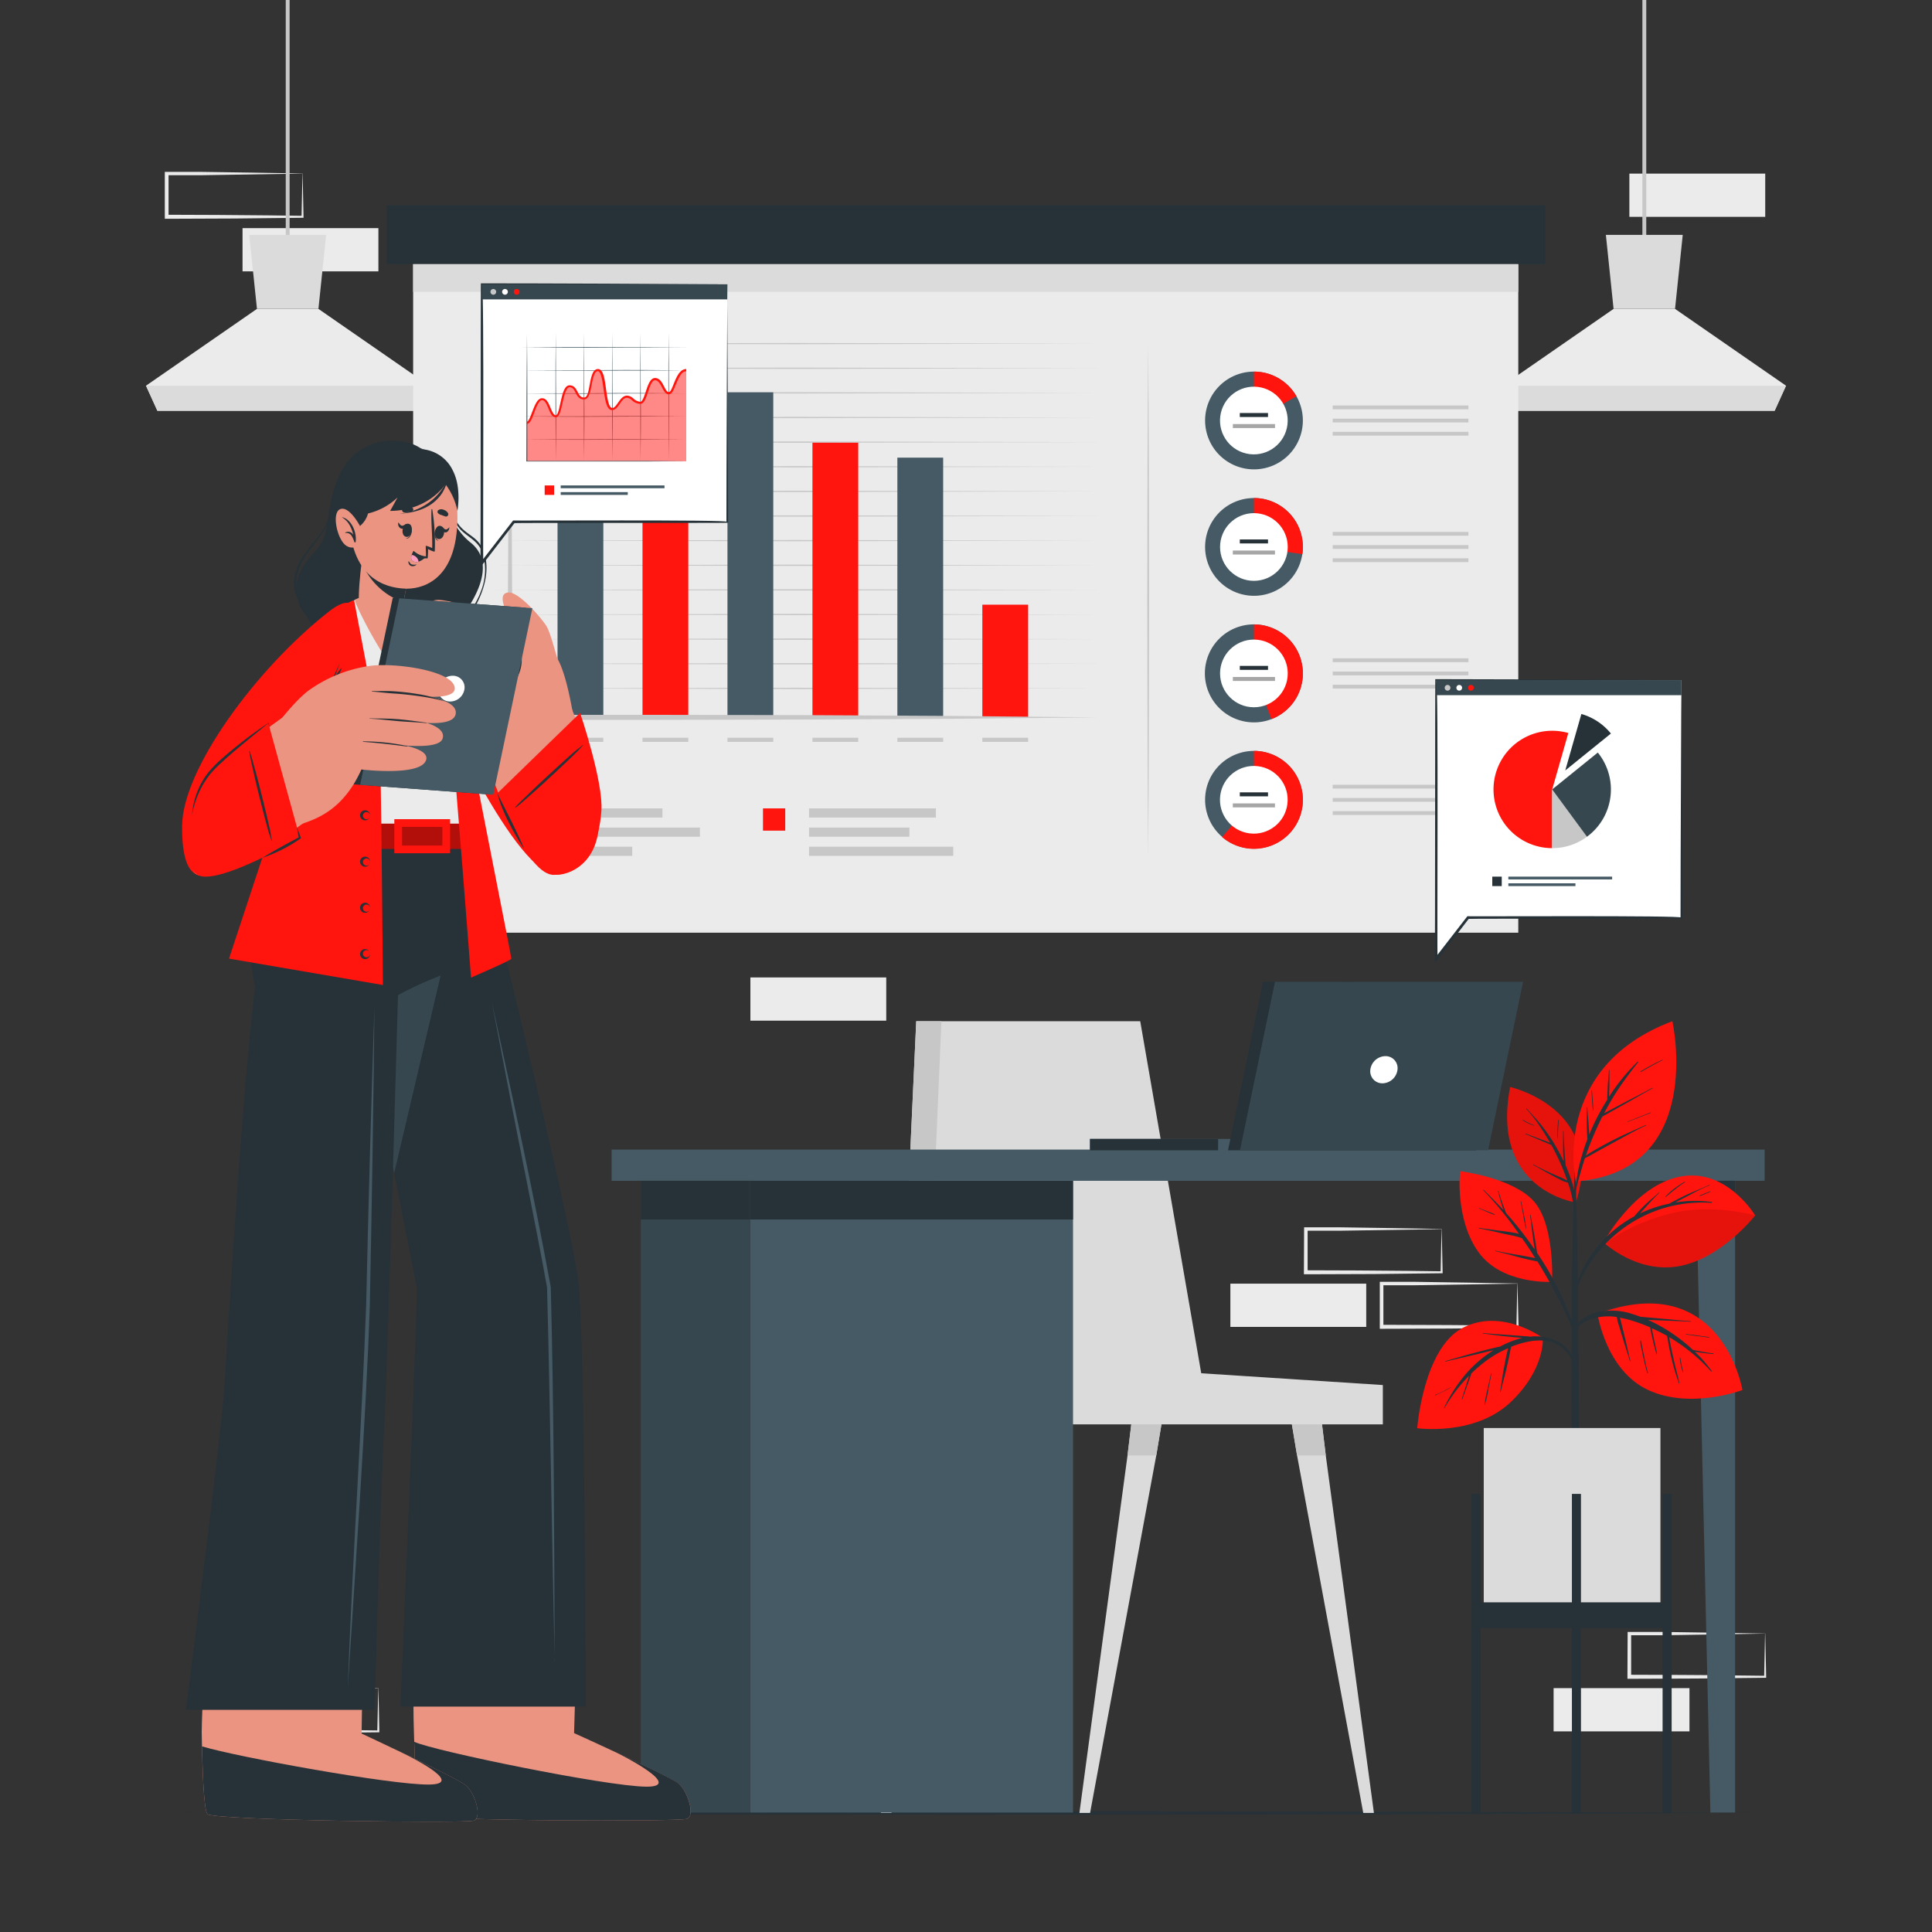 <svg xmlns="http://www.w3.org/2000/svg" viewBox="0 0 500 500"><rect x="0" y="0" width="500" height="500" fill="#333333" stroke="none"/><g id="freepik--background-complete--inject-14"><rect x="62.77" y="59.04" width="35.16" height="11.19" style="fill:#ebebeb"></rect><rect x="194.2" y="252.96" width="35.16" height="11.19" style="fill:#ebebeb"></rect><path d="M78.32,44.93c-5.84.1-20.81.35-26.45.42l-8.71,0,.46-.46,0,11.19-.5-.5c5.84,0,20.73.08,26.37.16l8.79.11-.24.23.24-11.19Zm0,0,.23,11.19v.24h-.24c-4.39.06-13.2.16-17.58.19l-17.58.07h-.5v-.5l0-11.19v-.45h.45l8.87,0c5.6.06,20.5.31,26.29.41Z" style="fill:#ebebeb"></path><path d="M392.72,332.21c-5.84.09-20.81.34-26.44.41l-8.71,0,.45-.45,0,11.19-.49-.5,17.57.06c4.38,0,13.21.14,17.58.2l-.23.24.23-11.19Zm0,0L393,343.4v.23h-.25c-4.38.06-13.19.16-17.58.2l-17.57.06h-.51v-.5l0-11.19v-.46h.46l8.86,0c5.6.06,20.51.32,26.29.42Z" style="fill:#ebebeb"></path><path d="M373.11,318.1c-5.84.09-20.81.34-26.45.41l-8.71,0,.46-.45,0,11.19-.5-.5c5.84,0,20.73.07,26.37.15l8.79.11-.24.24.24-11.19Zm0,0,.24,11.19v.23h-.24c-4.39.06-13.19.16-17.58.2l-17.58.06h-.5v-.5l.05-11.19v-.46H338l8.87,0c5.6.06,20.51.32,26.29.42Z" style="fill:#ebebeb"></path><rect x="318.42" y="332.21" width="35.16" height="11.19" style="fill:#ebebeb"></rect><rect x="421.68" y="44.93" width="35.16" height="11.19" style="fill:#ebebeb"></rect><rect x="402.07" y="436.89" width="35.16" height="11.19" style="fill:#ebebeb"></rect><path d="M456.84,422.78c-5.84.1-20.81.35-26.45.42l-8.71,0,.46-.46,0,11.19-.5-.5c5.84,0,20.73.07,26.37.16l8.79.1-.24.24.24-11.19Zm0,0,.24,11.19v.24h-.24c-4.39.06-13.19.16-17.58.19l-17.58.07h-.5V434l.05-11.19v-.46h.45l8.87,0c5.6.06,20.51.31,26.29.41Z" style="fill:#ebebeb"></path><path d="M97.93,436.89c-5.84.1-20.81.35-26.45.41l-8.71.05.46-.46,0,11.19-.5-.5c5.84,0,20.73.07,26.37.15l8.79.11-.24.24.24-11.19Zm0,0,.24,11.19v.24h-.24c-4.39.06-13.2.16-17.58.19l-17.58.07h-.5v-.5l0-11.19v-.46h.45l8.87,0c5.6.06,20.5.31,26.29.41Z" style="fill:#ebebeb"></path><rect x="425.05" width="1" height="64.47" style="fill:#c7c7c7"></rect><polygon points="388.88 99.82 391.83 106.3 459.27 106.3 462.22 99.82 433.5 79.94 417.59 79.94 388.88 99.82" style="fill:#ebebeb"></polygon><polygon points="415.6 60.79 417.59 79.94 433.5 79.94 435.49 60.79 415.6 60.79" style="fill:#dbdbdb"></polygon><polygon points="388.88 99.82 391.83 106.31 459.28 106.31 462.22 99.82 388.88 99.82" style="fill:#dbdbdb"></polygon><rect x="73.95" width="1" height="64.47" style="fill:#c7c7c7"></rect><polygon points="37.78 99.82 40.73 106.3 108.18 106.3 111.12 99.82 82.41 79.94 66.5 79.94 37.78 99.82" style="fill:#ebebeb"></polygon><polygon points="64.5 60.79 66.5 79.94 82.41 79.94 84.4 60.79 64.5 60.79" style="fill:#dbdbdb"></polygon><polygon points="37.78 99.82 40.73 106.31 108.18 106.31 111.12 99.82 37.78 99.82" style="fill:#dbdbdb"></polygon></g><g id="freepik--Floor--inject-14"><path d="M44.54,469.19c131.63-.61,279.29-.62,410.92,0-131.63.62-279.29.61-410.92,0Z" style="fill:#263238"></path></g><g id="freepik--Board--inject-14"><rect x="106.92" y="68.35" width="286.01" height="173.03" style="fill:#ebebeb"></rect><rect x="100.11" y="53.12" width="299.78" height="15.23" style="fill:#263238"></rect><rect x="106.92" y="68.35" width="286.01" height="7.18" style="fill:#dbdbdb"></rect><polygon points="127.77 88.93 205.92 88.76 284.07 88.93 205.92 89.09 127.77 88.93" style="fill:#c7c7c7"></polygon><polygon points="127.77 95.3 205.92 95.13 284.07 95.3 205.92 95.47 127.77 95.3" style="fill:#c7c7c7"></polygon><polygon points="127.77 101.67 205.92 101.5 284.07 101.67 205.92 101.84 127.77 101.67" style="fill:#c7c7c7"></polygon><polygon points="127.77 108.05 205.92 107.88 284.07 108.05 205.92 108.22 127.77 108.05" style="fill:#c7c7c7"></polygon><polygon points="127.77 114.42 205.92 114.25 284.07 114.42 205.92 114.59 127.77 114.42" style="fill:#c7c7c7"></polygon><polygon points="127.77 120.79 205.92 120.63 284.07 120.79 205.92 120.96 127.77 120.79" style="fill:#c7c7c7"></polygon><polygon points="127.77 127.17 205.92 127 284.07 127.17 205.92 127.34 127.77 127.17" style="fill:#c7c7c7"></polygon><polygon points="127.77 133.54 205.92 133.37 284.07 133.54 205.92 133.71 127.77 133.54" style="fill:#c7c7c7"></polygon><polygon points="127.77 139.91 205.92 139.75 284.07 139.91 205.92 140.08 127.77 139.91" style="fill:#c7c7c7"></polygon><polygon points="127.77 146.29 205.92 146.12 284.07 146.29 205.92 146.46 127.77 146.29" style="fill:#c7c7c7"></polygon><polygon points="127.77 152.66 205.92 152.49 284.07 152.66 205.92 152.83 127.77 152.66" style="fill:#c7c7c7"></polygon><polygon points="127.77 159.03 205.92 158.87 284.07 159.03 205.92 159.2 127.77 159.03" style="fill:#c7c7c7"></polygon><polygon points="127.77 165.41 205.92 165.24 284.07 165.41 205.92 165.58 127.77 165.41" style="fill:#c7c7c7"></polygon><polygon points="127.77 171.78 205.92 171.61 284.07 171.78 205.92 171.95 127.77 171.78" style="fill:#c7c7c7"></polygon><polygon points="127.77 178.16 205.92 177.99 284.07 178.16 205.92 178.32 127.77 178.16" style="fill:#c7c7c7"></polygon><rect x="144.29" y="133.54" width="11.85" height="52.05" style="fill:#455a64"></rect><rect x="166.28" y="111.53" width="11.85" height="74.06" style="fill:#FF150E"></rect><rect x="188.27" y="101.53" width="11.85" height="84.06" style="fill:#455a64"></rect><rect x="210.26" y="114.57" width="11.85" height="71.02" style="fill:#FF150E"></rect><rect x="232.24" y="118.44" width="11.85" height="67.14" style="fill:#455a64"></rect><rect x="254.23" y="156.49" width="11.85" height="29.1" style="fill:#FF150E"></rect><path d="M132,84.45l.26,25.29.18,25.28q.18,25.29.18,50.57L132,185l38,0,38,.07,38,.21,38,.37-38,.37-38,.2-38,.08-38,0h-.63v-.62c0-16.86.06-33.71.19-50.57l.18-25.28Z" style="fill:#c7c7c7"></path><rect x="144.29" y="190.93" width="11.85" height="1.07" style="fill:#c7c7c7"></rect><rect x="166.28" y="190.93" width="11.85" height="1.07" style="fill:#c7c7c7"></rect><rect x="188.27" y="190.93" width="11.85" height="1.07" style="fill:#c7c7c7"></rect><rect x="210.26" y="190.93" width="11.85" height="1.07" style="fill:#c7c7c7"></rect><rect x="232.24" y="190.93" width="11.85" height="1.07" style="fill:#c7c7c7"></rect><rect x="254.23" y="190.93" width="11.85" height="1.07" style="fill:#c7c7c7"></rect><rect x="143.82" y="209.21" width="27.62" height="2.37" style="fill:#c7c7c7"></rect><rect x="143.82" y="214.17" width="37.32" height="2.37" style="fill:#c7c7c7"></rect><rect x="143.82" y="219.13" width="19.8" height="2.37" style="fill:#c7c7c7"></rect><rect x="131.9" y="209.21" width="5.76" height="5.76" style="fill:#455a64"></rect><rect x="209.38" y="209.21" width="32.83" height="2.37" style="fill:#c7c7c7"></rect><rect x="209.38" y="214.17" width="25.97" height="2.37" style="fill:#c7c7c7"></rect><rect x="209.38" y="219.13" width="37.32" height="2.37" style="fill:#c7c7c7"></rect><rect x="197.46" y="209.21" width="5.76" height="5.76" style="fill:#FF150E"></rect><path d="M337.18,108.84a12.65,12.65,0,1,1-1.67-6.3A12.67,12.67,0,0,1,337.18,108.84Z" style="fill:#455a64"></path><path d="M335.51,102.54l-11,6.3V96.17A12.66,12.66,0,0,1,335.51,102.54Z" style="fill:#FF150E"></path><circle cx="324.51" cy="108.84" r="8.76" transform="translate(176.92 417.66) rotate(-83)" style="fill:#fff"></circle><rect x="320.86" y="106.89" width="7.3" height="1.03" style="fill:#263238"></rect><rect x="319.06" y="109.75" width="10.91" height="1.03" style="fill:#a6a6a6"></rect><path d="M337.18,141.56a11.48,11.48,0,0,1-.14,1.86,12.65,12.65,0,1,1,.14-1.86Z" style="fill:#455a64"></path><path d="M337.18,141.56a11.48,11.48,0,0,1-.14,1.86l-12.53-1.86V128.89a12.65,12.65,0,0,1,12.67,12.67Z" style="fill:#FF150E"></path><circle cx="324.51" cy="141.56" r="8.76" style="fill:#fff"></circle><rect x="320.86" y="139.61" width="7.3" height="1.03" style="fill:#263238"></rect><rect x="319.05" y="142.48" width="10.91" height="1.03" style="fill:#a6a6a6"></rect><path d="M337.18,174.28a12.66,12.66,0,0,1-8.13,11.83,12.45,12.45,0,0,1-4.54.84,12.68,12.68,0,1,1,12.67-12.67Z" style="fill:#455a64"></path><path d="M337.18,174.28a12.66,12.66,0,0,1-8.13,11.83l-4.54-11.83V161.61a12.65,12.65,0,0,1,12.67,12.67Z" style="fill:#FF150E"></path><circle cx="324.51" cy="174.28" r="8.76" style="fill:#fff"></circle><rect x="320.86" y="172.33" width="7.3" height="1.03" style="fill:#263238"></rect><rect x="319.06" y="175.2" width="10.91" height="1.03" style="fill:#a6a6a6"></rect><path d="M337.18,207a12.65,12.65,0,1,1-1.67-6.3A12.63,12.63,0,0,1,337.18,207Z" style="fill:#455a64"></path><path d="M337.18,207a12.66,12.66,0,0,1-20.89,9.64l8.22-9.64V194.33A12.65,12.65,0,0,1,337.18,207Z" style="fill:#FF150E"></path><circle cx="324.51" cy="207" r="8.76" transform="translate(79.48 503.85) rotate(-83)" style="fill:#fff"></circle><rect x="320.86" y="205.06" width="7.3" height="1.03" style="fill:#263238"></rect><rect x="319.05" y="207.92" width="10.91" height="1.03" style="fill:#a6a6a6"></rect><rect x="344.9" y="104.94" width="35.13" height="0.98" style="fill:#c7c7c7"></rect><rect x="344.9" y="108.35" width="35.13" height="0.98" style="fill:#c7c7c7"></rect><rect x="344.9" y="111.76" width="35.13" height="0.98" style="fill:#c7c7c7"></rect><rect x="344.9" y="137.66" width="35.13" height="0.98" style="fill:#c7c7c7"></rect><rect x="344.9" y="141.07" width="35.13" height="0.98" style="fill:#c7c7c7"></rect><rect x="344.9" y="144.49" width="35.13" height="0.98" style="fill:#c7c7c7"></rect><rect x="344.9" y="170.38" width="35.13" height="0.98" style="fill:#c7c7c7"></rect><rect x="344.9" y="173.8" width="35.13" height="0.98" style="fill:#c7c7c7"></rect><rect x="344.9" y="177.21" width="35.13" height="0.98" style="fill:#c7c7c7"></rect><rect x="344.9" y="203.1" width="35.13" height="0.98" style="fill:#c7c7c7"></rect><rect x="344.9" y="206.52" width="35.13" height="0.98" style="fill:#c7c7c7"></rect><rect x="344.9" y="209.93" width="35.13" height="0.98" style="fill:#c7c7c7"></rect><path d="M297.15,89.09c.31,42.42.31,90,0,132.41-.31-42.41-.31-90,0-132.41Z" style="fill:#c7c7c7"></path></g><g id="freepik--Desk--inject-14"><polygon points="333.15 361.5 335.68 376.67 352.81 469.19 355.57 469.19 343.11 376.67 341.27 361.5 333.15 361.5" style="fill:#dbdbdb"></polygon><polygon points="341.27 361.5 333.15 361.5 335.68 376.67 343.11 376.67 341.27 361.5" style="fill:#c7c7c7"></polygon><polygon points="279.35 469.19 282.11 469.19 299.24 376.67 301.77 361.5 293.64 361.5 291.8 376.67 279.35 469.19" style="fill:#dbdbdb"></polygon><polygon points="293.64 361.5 291.8 376.67 299.24 376.67 301.77 361.5 293.64 361.5" style="fill:#c7c7c7"></polygon><polygon points="227.96 469.19 230.72 469.19 247.85 376.67 250.38 361.5 242.25 361.5 240.41 376.67 227.96 469.19" style="fill:#dbdbdb"></polygon><polygon points="240.41 376.67 247.85 376.67 250.38 361.5 242.25 361.5 240.41 376.67" style="fill:#c7c7c7"></polygon><polygon points="232.34 368.63 357.88 368.63 357.88 358.45 310.88 355.4 295.09 264.29 237.12 264.29 232.34 368.63" style="fill:#dbdbdb"></polygon><polygon points="232.34 368.63 239.18 368.63 243.64 264.29 237.12 264.29 232.34 368.63" style="fill:#c7c7c7"></polygon><rect x="194.15" y="305.59" width="83.55" height="163.5" style="fill:#455a64"></rect><rect x="194.15" y="305.59" width="83.55" height="10.01" style="fill:#263238"></rect><rect x="158.28" y="297.51" width="298.4" height="8.08" transform="translate(614.96 603.1) rotate(180)" style="fill:#455a64"></rect><polygon points="438.87 305.59 439.13 315.59 442.65 469.08 449.04 469.08 449.04 305.59 438.87 305.59" style="fill:#455a64"></polygon><polygon points="449.04 305.59 438.87 305.59 439.13 315.59 449.04 315.59 449.04 305.59" style="fill:#263238"></polygon><rect x="165.84" y="305.59" width="28.31" height="163.5" style="fill:#37474f"></rect><rect x="165.84" y="305.59" width="28.31" height="10.01" style="fill:#263238"></rect><rect x="282.09" y="294.75" width="65.88" height="2.95" style="fill:#455a64"></rect><rect x="282.09" y="294.75" width="33.16" height="2.95" style="fill:#263238"></rect><polygon points="317.81 297.7 382.01 297.69 391.07 254.08 326.87 254.09 317.81 297.7" style="fill:#263238"></polygon><polygon points="320.91 297.7 385.11 297.69 394.17 254.08 329.97 254.09 320.91 297.7" style="fill:#37474f"></polygon><path d="M354.64,276.84a3.12,3.12,0,0,0,3.15,3.52,4,4,0,0,0,3.88-3.52,3.1,3.1,0,0,0-3.14-3.51A4,4,0,0,0,354.64,276.84Z" style="fill:#fff"></path></g><g id="freepik--Plant--inject-14"><path d="M407.83,311.2s-22.18-3.11-17-29.88C390.83,281.32,415.61,286.88,407.83,311.2Z" style="fill:#FF150E"></path><path d="M407.83,311.2s-22.18-3.11-17-29.88C390.83,281.32,415.61,286.88,407.83,311.2Z" style="opacity:0.1"></path><path d="M406.71,305.61c-.44-1.36-.95-2.69-1.51-4,0-.17-.05-.34-.06-.51l-.09-1.1c-.07-.8-.12-1.6-.16-2.4-.1-1.6-.2-3.2-.22-4.8a.07.07,0,0,0-.14,0c0,1.6,0,3.2,0,4.81,0,.8.08,1.6.13,2.39,0,.18,0,.36,0,.54a48.16,48.16,0,0,0-4.44-7.61c-.77-1.06-1.57-2.09-2.43-3.07s-1.82-2-2.71-3c-.06-.06-.15,0-.09.1a39.41,39.41,0,0,1,4.27,5.68c.67,1,1.31,2.07,1.92,3.13l-.21-.08-.79-.32-1.81-.68-3.57-1.33c-.07,0-.12.1-.05.13q1.77.71,3.51,1.47l1.72.73c.29.13.58.24.87.36a2.44,2.44,0,0,0,.59.21c.44.8.89,1.61,1.29,2.43a56.94,56.94,0,0,1,2.71,6.39c.06.15.11.31.16.46a13.7,13.7,0,0,0-1.81-.88l-2.3-1c-1.55-.72-3.1-1.44-4.59-2.28a.07.07,0,1,0-.07.11c1.53.84,3,1.72,4.55,2.55.76.41,1.53.82,2.31,1.2a7.19,7.19,0,0,0,2.08.83,26.14,26.14,0,0,1,1.46,6.29c.24,3,.22,6.08.29,9.11,0,.06.07.05.08,0,.22-2.75.34-5.53.35-8.29A24,24,0,0,0,406.71,305.61Z" style="fill:#263238"></path><path d="M403.29,289.86a26.73,26.73,0,0,0-.22,4.73s.07,0,.07,0c.09-1.56.1-3.12.28-4.68C403.43,289.81,403.3,289.78,403.29,289.86Z" style="fill:#263238"></path><path d="M397,291.2a16,16,0,0,1-2.85-1.4c-.07,0-.14.08-.07.12a11.23,11.23,0,0,0,2.88,1.38A.05.05,0,0,0,397,291.2Z" style="fill:#263238"></path><path d="M408.53,353.7c0-2.45-.06-4.9-.09-7.35,0-8.14-.11-16.28-.26-24.42q-.17-9.69-.45-19.38a.09.09,0,0,0-.05-.08l0-5.29c0-.05-.06-.07-.11-.07s-.1,0-.1.07c0,1.77,0,3.53,0,5.3,0,0,0,0,0,.08-.32,11.5-.62,23-.68,34.5,0,2.34,0,4.67,0,7-.07,7.5-.11,15-.08,22.5l0,3.58c0,6.86.07,13.72.07,20.58,0,.37.42.55.85.57s1-.18,1-.6c0-7.57,0-15.13,0-22.7C408.55,363.24,408.57,358.47,408.53,353.7Z" style="fill:#263238"></path><path d="M399.27,346.25s-10.66-7.9-20.79-2.56-11.71,25.93-11.71,25.93,14.87,2.12,24.23-6.79C400,354.24,399.27,346.25,399.27,346.25Z" style="fill:#FF150E"></path><path d="M402.18,346.74a12.84,12.84,0,0,0-6.18-.81,9.38,9.38,0,0,0-1.31-.12l-1.5-.12-3.11-.22c-2.1-.15-4.21-.28-6.31-.49-.08,0-.09.12,0,.13,2.08.27,4.15.56,6.23.77,1.08.11,2.15.22,3.22.3l.78.07c-.32.08-.63.15-.94.24a25,25,0,0,0-4.84,2c-.84.15-1.67.39-2.5.58-1.32.31-2.63.65-3.94,1-2.59.68-5.16,1.44-7.73,2.19-.08,0,0,.15,0,.13,2.57-.63,5.15-1.21,7.73-1.82l3.75-.9,1-.23A31.32,31.32,0,0,0,379,356a40.88,40.88,0,0,0-5.27,8.32c0,.07.07.15.11.07a40.32,40.32,0,0,1,6.38-8.37c-.05.14-.1.28-.14.42-.2.63-.4,1.26-.59,1.89-.4,1.26-.8,2.51-1.17,3.77,0,.09.1.11.13,0,.45-1.21.87-2.44,1.3-3.66.22-.6.43-1.2.64-1.8.11-.31.21-.63.32-.94,0-.1.07-.19.1-.29a39.7,39.7,0,0,1,3.78-3.22,28.93,28.93,0,0,1,5.67-3.25c0,.19-.08.37-.11.55-.11.49-.22,1-.32,1.46-.21,1-.4,2-.6,3-.4,2.07-.65,4.16-1,6.22,0,.09.12.12.14,0,.47-2.08,1.09-4.12,1.55-6.2.23-1,.47-2.08.69-3.13.1-.49.19-1,.29-1.46a7.4,7.4,0,0,0,.15-.82c.2-.07.38-.16.58-.24,2.8-1,5.89-1.79,8.88-1.21a8.73,8.73,0,0,1,6.42,5.14c.09.23.46.09.41-.15A8.3,8.3,0,0,0,402.18,346.74Z" style="fill:#263238"></path><path d="M385.85,355.53l-.9,4.06a29.4,29.4,0,0,0-.74,3.94c0,.05.07.05.08,0a30,30,0,0,0,.91-4l.78-4C386,355.48,385.87,355.45,385.85,355.53Z" style="fill:#263238"></path><path d="M375.53,359c-1.35.69-2.67,1.47-4.09,2a.07.07,0,1,0,.06.13c1.36-.69,2.78-1.29,4.07-2.11C375.6,359,375.57,359,375.53,359Z" style="fill:#263238"></path><path d="M401.67,331.74s-13,.83-19.1-7.77-4.7-20.87-4.7-20.87,13.69,1.66,19.13,7.84S401.67,331.74,401.67,331.74Z" style="fill:#FF150E"></path><path d="M407.79,344.6c-.45-1.39-1-2.77-1.54-4.14s-1.05-2.62-1.62-3.91a80.31,80.31,0,0,0-3.91-7.68c-.92-1.58-1.9-3.12-2.92-4.63,0-.24-.06-.47-.1-.7l-.18-1.21c-.13-.82-.27-1.65-.41-2.47-.3-1.8-.67-3.59-1-5.39,0-.09-.15-.08-.14,0,.27,1.78.45,3.57.69,5.35.13.87.24,1.75.37,2.62l.15.95a92.71,92.71,0,0,0-6.45-8.37c-.31-.36-.63-.71-.95-1.06,0-.1-.08-.2-.12-.3-.1-.25-.19-.5-.28-.75l-.57-1.55c-.36-1-.69-2.05-1-3.1,0-.08-.15-.05-.13,0,.27,1.07.54,2.14.86,3.19.15.51.32,1,.5,1.52l.09.25c-1.67-1.82-3.41-3.57-5.16-5.3-.06-.06-.16,0-.1.1a93,93,0,0,1,9.24,11.32c-.32-.1-.64-.18-1-.25-1-.19-2-.33-3-.46-2.13-.27-4.25-.54-6.36-.87a.07.07,0,1,0,0,.13c2,.39,4,.85,6,1.31.94.22,1.89.4,2.84.59a18.86,18.86,0,0,1,2.29.65c.21.31.43.6.64.91,1,1.39,1.88,2.81,2.77,4.24l-1.33-.26c-1-.19-2-.38-3-.54-2-.33-4-.68-5.94-1.12a.07.07,0,0,0,0,.13c2,.47,4,1,5.95,1.54.95.25,1.91.49,2.88.7l1.45.31a3.36,3.36,0,0,0,.58.1q2.87,4.63,5.35,9.48,1.1,2.13,2.1,4.29c.7,1.48,1.3,3,1.94,4.49C407.42,345.05,407.9,344.93,407.79,344.6Z" style="fill:#263238"></path><path d="M394.45,314.64c-.25-1.24-.51-2.48-.79-3.72,0-.09-.15-.05-.13,0,.25,1.22.48,2.44.7,3.67s.4,2.46.74,3.65c0,0,0,0,0,0A25,25,0,0,0,394.45,314.64Z" style="fill:#263238"></path><path d="M386.84,314.28c-.6-.3-1.24-.55-1.87-.79l-1-.39-.5-.2a2.48,2.48,0,0,1-.55-.24c-.1-.07-.17.1-.07.11a3,3,0,0,1,.56.23l.49.22.95.43c.63.27,1.27.55,1.93.76C386.87,314.43,386.91,314.31,386.84,314.28Z" style="fill:#263238"></path><path d="M415,321.49s7.89-14.74,19.89-17,19.35,10.07,19.35,10.07-8.75,11.18-19.77,13.13S415,321.49,415,321.49Z" style="fill:#FF150E"></path><path d="M443,311.07a32.62,32.62,0,0,0-9.41.12l.54-.29,2.66-1.37c1.84-1,3.71-2,5.64-2.76.09,0,0-.16-.06-.12-1.88.88-3.82,1.61-5.71,2.47-.94.44-1.87.89-2.78,1.38-.59.31-1.25.61-1.83,1a32.9,32.9,0,0,0-7.63,2.54l1.5-1.64c1.12-1.22,2.22-2.51,3.45-3.62.06-.06,0-.16-.1-.1-1.26,1.14-2.58,2.2-3.8,3.38-.59.58-1.16,1.18-1.71,1.79-.27.31-.55.62-.81.95a32.15,32.15,0,0,0-12.59,12.3,31.83,31.83,0,0,0-3.5,9.43c0,.08.1.13.12,0a36.27,36.27,0,0,1,8.83-14.93,34.72,34.72,0,0,1,16.08-9.3,35.16,35.16,0,0,1,11.1-1C443.09,311.32,443.1,311.09,443,311.07Z" style="fill:#263238"></path><path d="M454.26,314.54s-8.75,11.18-19.77,13.13c-8.4,1.49-15.32-2.89-18.12-5.05l-.61-1s5.68-4.79,16.43-7.55S454.26,314.54,454.26,314.54Z" style="opacity:0.1"></path><path d="M436,305.82a29.13,29.13,0,0,0-2.66,1.76A16.63,16.63,0,0,0,431,309.7a.07.07,0,0,0,.1.09c.8-.69,1.6-1.38,2.43-2a26.41,26.41,0,0,1,2.52-1.82C436.13,305.89,436.06,305.77,436,305.82Z" style="fill:#263238"></path><path d="M442.57,308.31c-.44.19-.9.35-1.34.53l-1.34.56c-.09,0-.05.19.05.15l1.34-.54c.44-.18.88-.39,1.33-.57C442.69,308.41,442.65,308.28,442.57,308.31Z" style="fill:#263238"></path><path d="M413.44,340s2.11,14.62,13.1,19.73,24.4,0,24.4,0S445.67,328.14,413.44,340Z" style="fill:#FF150E"></path><path d="M443.37,350.26c-1-.11-2-.29-3-.47l-1.48-.28-.77-.16-.89-.82a44.58,44.58,0,0,0-6.72-4.87,38.28,38.28,0,0,0-4-2.07h.2l3.62.15c2.42.11,4.83.17,7.24.32.09,0,.08-.13,0-.13-2.42-.17-4.83-.43-7.25-.64l-3.51-.31-1.82-.16-.46-.05c-.63-.23-1.26-.45-1.9-.65a17.06,17.06,0,0,0-9.31-.52c-2.77.71-5.52,2.52-6.24,5.44,0,.1.13.17.17.07,1-2.44,3.74-3.66,6.18-4.17a14.87,14.87,0,0,1,5-.1,12.32,12.32,0,0,0,.55,2.21c.31,1,.61,2.06.92,3.09.62,2.05,1.31,4.08,1.92,6.14,0,.09.15,0,.13,0-.51-2.05-.94-4.12-1.44-6.18-.24-1-.5-2-.75-3a16.86,16.86,0,0,0-.55-2.08,26.85,26.85,0,0,1,2.85.67,43.27,43.27,0,0,1,5,1.83c.16,1,.39,2.08.63,3.1.3,1.29.63,2.57,1,3.83a.07.07,0,0,0,.13,0,2,2,0,0,1,0-.24h0c-.24-1.19-.51-2.38-.76-3.58-.2-1-.39-1.93-.6-2.89a43,43,0,0,1,4,2c0,.3.1.6.14.87.08.51.17,1,.26,1.5.21,1.13.44,2.26.71,3.37a52.16,52.16,0,0,0,1.89,6.36.05.05,0,0,0,0,.08l.06.08a.07.07,0,0,0,.11-.07c-.51-2.17-1.09-4.32-1.56-6.49-.24-1.09-.48-2.17-.7-3.26-.11-.55-.21-1.09-.31-1.64,0-.15,0-.32-.08-.49a44.88,44.88,0,0,1,4.28,2.86,45.93,45.93,0,0,1,6.56,6c.08.09.23,0,.16-.13-.84-1.1-1.67-2.18-2.62-3.2-.56-.59-1.13-1.16-1.71-1.72l.18,0,1.55.23c1,.14,2,.24,3.05.35C443.42,350.4,443.45,350.27,443.37,350.26Z" style="fill:#263238"></path><path d="M435.64,355.22h0l-.06-.38c0-.16-.11-.32-.14-.48h0c-.23-1-.42-2-.59-3,0-.06-.13,0-.12,0a11.88,11.88,0,0,0,.83,3.82s.09,0,.08,0Z" style="fill:#263238"></path><path d="M426.44,355a.07.07,0,0,0-.07-.06c-.31-1.29-.6-2.59-.87-3.89-.14-.69-.28-1.37-.41-2.06-.08-.37-.14-.74-.21-1.11a3.09,3.09,0,0,0-.24-.95.07.07,0,0,0-.12,0,6.28,6.28,0,0,0,.28,2c.13.71.27,1.43.43,2.14.32,1.44.68,2.88,1.08,4.29,0,.08.16.07.15,0S426.45,355.09,426.44,355Z" style="fill:#263238"></path><path d="M442.36,346.05c-2-.28-4-.57-6-.81-.09,0-.12.12,0,.13,2,.3,4,.55,6,.81C442.42,346.19,442.45,346.06,442.36,346.05Z" style="fill:#263238"></path><path d="M407.81,305.75s-6.73-29.52,25-41.46C432.79,264.29,441.58,303.14,407.81,305.75Z" style="fill:#FF150E"></path><path d="M414.66,289a3.13,3.13,0,0,1,.34-.21l1.79-1,3.68-2.06c2.42-1.35,4.8-2.76,7.24-4.08.08,0,0-.16-.07-.12-2.44,1.33-4.92,2.57-7.38,3.87l-3.64,1.92-1.48.79c1.06-2,2.19-4,3.43-5.87,1.66-2.53,3.47-4.94,5.36-7.29a.11.11,0,1,0-.15-.15,50.41,50.41,0,0,0-7.34,9c0-.11,0-.21,0-.31,0-.73.06-1.47.07-2.2,0-1.44,0-2.89,0-4.33,0-.08-.13-.08-.13,0-.06,1.42-.23,2.83-.31,4.25,0,.7-.07,1.41-.09,2.12,0,.38-.05.82,0,1.24-.65,1-1.28,2.09-1.87,3.16a53.93,53.93,0,0,0-2.83,5.94c0-.73-.08-1.47-.12-2.2-.1-1.62-.29-3.23-.36-4.84a.07.07,0,0,0-.14,0c0,1.62,0,3.23,0,4.85,0,.81.05,1.61.1,2.42l.06.9a54.89,54.89,0,0,0-2.4,8.11,89.22,89.22,0,0,0-1.18,8.92s0,0,0,0a46.93,46.93,0,0,1,1.68-7.94c.39-1.4.81-2.78,1.25-4.16,1.32-.62,2.58-1.39,3.86-2.1l4-2.18c2.64-1.45,5.28-2.92,8-4.21.08,0,0-.15-.07-.11-2.76,1.25-5.55,2.44-8.26,3.81-1.35.67-2.68,1.4-4,2.14-1.1.62-2.23,1.24-3.28,2,.3-.92.62-1.84,1-2.74A78,78,0,0,1,414.66,289Z" style="fill:#263238"></path><path d="M412,282.26c0-.08-.14-.08-.13,0,.11,1.68.17,3.36.35,5,0,.1.15.09.14,0C412.29,285.62,412.11,284,412,282.26Z" style="fill:#263238"></path><path d="M427.18,287.9c-2,.8-4,1.56-6,2.38-.05,0,0,.12,0,.09,2-.75,4-1.56,6-2.34C427.3,288,427.27,287.87,427.18,287.9Z" style="fill:#263238"></path><path d="M430.2,274.29a52.64,52.64,0,0,0-5.64,3,.09.09,0,0,0,.09.15c1.84-1.08,3.71-2.11,5.62-3.06C430.35,274.36,430.28,274.25,430.2,274.29Z" style="fill:#263238"></path><rect x="383.99" y="369.57" width="45.73" height="48.2" style="fill:#dbdbdb"></rect><rect x="380.84" y="386.62" width="2.34" height="82.57" style="fill:#263238"></rect><rect x="430.28" y="386.62" width="2.34" height="82.57" style="fill:#263238"></rect><rect x="406.81" y="386.62" width="2.34" height="82.57" style="fill:#263238"></rect><rect x="382.01" y="414.68" width="49.44" height="6.67" style="fill:#263238"></rect></g><g id="freepik--Character--inject-14"><path d="M177.76,470.72c-2.25.75-66.43.56-68.88-1-.92-.58-1.44-9.94-1.75-21.25Q107,444.8,107,441c0-3-.08-6.11-.1-9.1-.08-13.4.1-25.21.1-25.21h41.79l0,25.21V441l-.22,7.53s24.55,11.07,27,13.06S180,470,177.76,470.72Z" style="fill:#eb9481"></path><path d="M177.76,470.72c-2.24.75-66.44.56-68.87-1-.87-.54-1.38-8.69-1.69-18.94,5.15,2.38,49.53,11.49,60,11.61,10,.1-5.93-8-8.49-9.25,7.07,3.28,15.45,7.27,16.85,8.39C178,463.53,180,470,177.76,470.72Z" style="fill:#263238"></path><path d="M84.41,215s21.9,110,23.44,118.12c.36,1.85-4.23,108.54-4.23,108.54h47.92s0-94.24-1.94-110.46S122.84,215,122.84,215Z" style="fill:#263238"></path><path d="M84.41,215S95.06,268.53,102,303.66L122.84,215Z" style="fill:#37474f"></path><path d="M143.57,429.88c-.68-26.63-1.25-70.18-2-96.71-2.73-15.28-7.32-37.39-10.24-52.72l-4.05-21.12c5.23,23.93,10.83,49.59,15.26,73.75.83,32.27.9,64.52,1,96.8Z" style="fill:#455a64"></path><path d="M122.61,471.18c-2.26.72-66.44-.08-68.87-1.66-.92-.59-1.35-9.95-1.54-21.27-.05-2.44,1.59-41.61,1.59-41.61l40.44.18-.65,41.83S118,460,120.49,462,124.85,470.46,122.61,471.18Z" style="fill:#eb9481"></path><path d="M122.6,471.18c-2.25.73-66.43-.08-68.86-1.66-.82-.53-1.24-8-1.47-17.56,9.3,2.8,49,10,58.75,9.88,8.88-.09-2.71-6.16-7.3-8.41,7,3.34,15.37,7.41,16.76,8.55C123,464,124.86,470.46,122.6,471.18Z" style="fill:#263238"></path><path d="M96.93,442.51H48.13s9.24-72.08,10-84.19c.37-6.18,4.31-73.26,7.89-103A56.84,56.84,0,0,1,71.92,215h51s-.81,22-6.66,36.67A89.65,89.65,0,0,0,103,257.55s-2.57,91.63-3.39,107.36C98.53,384.92,96.93,442.51,96.93,442.51Z" style="fill:#263238"></path><path d="M90,436.89c1-29.28,3.71-69.69,4.76-99.1.54-23.86,1.32-53.25,2.14-77.14-.21,23.93-.71,53.29-1.19,77.18-1,29.45-3.87,69.78-5.71,99.06Z" style="fill:#455a64"></path><path d="M125.26,176.07l-3.3-.17a9.4,9.4,0,0,0-.61-2.61c-1.29-3.26-3.92-5.86-6-8.49,0,0,0,0,0,0a31.22,31.22,0,0,1,4.69,9,9.17,9.17,0,0,1,.37,2l-2.06-.1A12.91,12.91,0,0,0,116.8,170c0-.05-.12,0-.09.08a12.34,12.34,0,0,1,.93,5.65l-17.86-.91a32.13,32.13,0,0,1-.42-5c0-.19-.27-.17-.26,0a43.44,43.44,0,0,0,.22,5l-1.49-.08A34.9,34.9,0,0,1,98.3,166a.07.07,0,1,0-.13,0,41.37,41.37,0,0,0-1.11,8.63L84.7,174a36.8,36.8,0,0,0,1.85-5.64.11.11,0,1,0-.22,0A27.49,27.49,0,0,1,84,174l-1.83-.09a30.8,30.8,0,0,0,2.93-10c0-.14-.21-.15-.23,0-.53,3.76-2.39,6.86-4.25,9.95L76,173.58c1.68-2.89,4.54-5.5,5-8.93.51-3.84-2.89-5.7-3.85-9-1.63-5.43,1.12-9.43,4.55-13.11,3.15-3.4,2.9-7.33,3.74-11.69a29,29,0,0,1,3.28-9.55A14.55,14.55,0,0,1,103,114.16a11.15,11.15,0,0,1,5.9,1.88l0,0a2.63,2.63,0,0,1,.35.26,15.17,15.17,0,0,1,4.63,5.86l0,0a23,23,0,0,1,1,2.3,45.08,45.08,0,0,1,1,5.64.44.44,0,0,0,0,.13,16.3,16.3,0,0,0,6,10.26c4.88,4,3.42,10.35-.68,16.69-1.74,2.69-1.83,4.44-1.18,5.93v0a6.1,6.1,0,0,0,.29.57c.94,1.65,2.67,3.1,3.84,5.36A13.33,13.33,0,0,1,125.26,176.07Z" style="fill:#263238"></path><path d="M95.42,115.39a16.44,16.44,0,0,0-8.1,9.6c-1.09,3.32-1.24,6.93-2.67,10.14-1.35,3-3.69,5.29-5.58,7.9-2.51,3.44-4.11,7.68-2.1,11.67,1.25,2.47,4,4.93,3.87,8.06-.2,3.65-3.39,7.15-5.12,10.16-.08.14.12.3.22.16,2.34-3.39,6.43-7.85,5.09-12.34-.61-2.05-2-3.63-3-5.39-2.08-3.41-1.61-7,.48-10.5,2.83-4.7,6.56-7.7,7.84-13.36.73-3.24,1.06-6.57,2.72-9.5a16.55,16.55,0,0,1,6.47-6.39C95.62,115.54,95.53,115.33,95.42,115.39Z" style="fill:#263238"></path><path d="M122.64,168.21c-1.33-1.92-3-3.34-2.23-6.25.52-2,1.9-3.74,2.85-5.52,2.38-4.46,3.76-10.08,1.5-14.68-1.27-2.6-3.48-3.24-5.33-5.15-2.25-2.3-3.05-5.85-3.76-9.11-1.06-4.89-2.4-10.47-7.33-11.61,0,0-.06.06,0,.07,6.28,1.88,6.19,10.14,8,15.86a12.78,12.78,0,0,0,2.81,5.21c2.14,2.2,4.75,2.95,5.84,6.35a15.28,15.28,0,0,1-.63,9.9c-1,2.76-2.91,5.07-3.89,7.82a6,6,0,0,0,0,4.86c.62,1.18,1.68,2,2.34,3.12a9.48,9.48,0,0,1,1.16,5.18c0,.18.25.16.26,0A9.5,9.5,0,0,0,122.64,168.21Z" style="fill:#263238"></path><path d="M113.5,160c20.51,18.08,39.56,37.92,41.15,48.13,2.2,14.15-6.47,18.17-10.37,18.26-10.63.22-30.43-42.65-37.33-59C100.25,151.49,109,156.05,113.5,160Z" style="fill:#FF150E"></path><path d="M122.53,198.48l.31,16.51-50.7,0s.4-38.12,13.53-54.52c6.82-8.53,14.74-7.71,20.22-2.46,1.39,1.33,16.81,19.88,18.74,28A16.77,16.77,0,0,1,122.53,198.48Z" style="fill:#ebebeb"></path><path d="M111.92,196.56a44.3,44.3,0,0,0-6.42,1.5c-1,.34-2.06.73-3.07,1.14-.5.21-1,.4-1.53.58a6.69,6.69,0,0,1-1.65.43,0,0,0,0,0,0,.08,10.82,10.82,0,0,0,1.61-.14,11.15,11.15,0,0,0,1.51-.39c1.06-.34,2.1-.73,3.16-1.07,2.12-.71,4.25-1.41,6.42-2C112.06,196.71,112,196.54,111.92,196.56Z" style="fill:#263238"></path><path d="M117.46,198.13a49.57,49.57,0,0,0-5.45.1c-.9.08-1.8.2-2.69.35l-1.28.23c-.47.09-.93.25-1.4.33,0,0,0,.09,0,.08.44-.07.9-.06,1.35-.1l1.35-.13c.9-.08,1.81-.15,2.71-.25,1.8-.18,3.6-.34,5.41-.46A.08.08,0,0,0,117.46,198.13Z" style="fill:#263238"></path><polygon points="124.66 219.68 68.61 219.68 70.99 213.16 122.81 213.16 124.66 219.68" style="fill:#FF150E"></polygon><polygon points="124.66 219.68 68.61 219.68 70.99 213.16 122.81 213.16 124.66 219.68" style="opacity:0.3"></polygon><path d="M116.49,220.82H102.05V212h14.44Zm-12.44-2h10.44V214H104.05Z" style="fill:#FF150E"></path><path d="M104.69,156.78s11.12,25.69,11.78,29.79S121.9,253,121.9,253s10.31-4.43,10.42-4.87-9.62-48.79-9.48-49.25,4.63-5.39,2.11-12.39C119.51,171.28,104.69,156.78,104.69,156.78Z" style="fill:#FF150E"></path><path d="M118,203.83l1.68-23.11-6-6.05,3.13-.61s-11.08-16-12.19-17.28c.26.7,8.35,19.37,9.91,24.61C115.92,185.81,118.14,202.87,118,203.83Z" style="fill:#FF150E"></path><path d="M118,203.83l1.68-23.11-6-6.05,3.13-.61s-11.08-16-12.19-17.28c.26.7,8.35,19.37,9.91,24.61C115.92,185.81,118.14,202.87,118,203.83Z" style="opacity:0.2"></path><path d="M91.64,155.33s6.12,32.12,6.55,35.07.91,64.52.91,64.52l-39.83-6.83,11.14-33.74c.25-.75,4.17-37.34,12.1-50.22C87.37,156.24,91.64,155.33,91.64,155.33Z" style="fill:#FF150E"></path><path d="M95.78,211a1.3,1.3,0,0,1-2.6,0,1.3,1.3,0,0,1,2.6,0Zm0,0a.93.93,0,0,0-1.85,0,.93.93,0,1,0,1.85,0Z" style="fill:#263238"></path><path d="M95.78,223a1.3,1.3,0,0,1-2.6,0,1.3,1.3,0,0,1,2.6,0Zm0,0a.93.93,0,0,0-1.85,0,.93.93,0,1,0,1.85,0Z" style="fill:#263238"></path><path d="M95.78,234.93a1.3,1.3,0,0,1-2.6,0,1.3,1.3,0,0,1,2.6,0Zm0,0a.93.93,0,0,0-1.85,0,.93.93,0,1,0,1.85,0Z" style="fill:#263238"></path><path d="M95.78,246.92a1.3,1.3,0,0,1-2.6,0,1.3,1.3,0,0,1,2.6,0Zm0,0a.93.93,0,1,0-1.85,0,.93.93,0,0,0,1.85,0Z" style="fill:#263238"></path><path d="M92.9,157.7c.27,1,5.35,7.61,10.07,7.28,1.53-.11,1.3-8.52,1.3-8.52l.12-.62,1.74-8.74-10.37-6.31-1.5-.83s-.32,2.42-.68,5.44c0,.14,0,.28,0,.43a4.44,4.44,0,0,0-.07.49c-.06.45-.12.91-.17,1.37s-.08.69-.11,1.06-.06.73-.1,1.1A57.11,57.11,0,0,0,92.9,157.7Z" style="fill:#eb9481"></path><path d="M93.58,145.4a17.87,17.87,0,0,0,10.81,10.44l1.74-8.74-10.37-6.31-1.5-.83S93.94,142.38,93.58,145.4Z" style="fill:#263238"></path><path d="M118.35,135.47c-.63,15.62-10.06,17-13.43,16.87-3.06-.13-13.46-1-14.45-16.56S97,115.53,104,115.45,119,119.84,118.35,135.47Z" style="fill:#eb9481"></path><path d="M115.3,133.67a9.58,9.58,0,0,1-1-.37,1.7,1.7,0,0,1-1-.57.55.55,0,0,1,.09-.67,1.38,1.38,0,0,1,1.39-.14,2,2,0,0,1,1.17.89A.6.6,0,0,1,115.3,133.67Z" style="fill:#263238"></path><path d="M104.63,132.62a9.63,9.63,0,0,0,1.08-.08,1.73,1.73,0,0,0,1.09-.29.56.56,0,0,0,.09-.67,1.38,1.38,0,0,0-1.31-.51,2.08,2.08,0,0,0-1.36.54A.6.6,0,0,0,104.63,132.62Z" style="fill:#263238"></path><path d="M106.58,136.77s-.09,0-.1.08c-.08,1.07-.36,2.27-1.36,2.51,0,0,0,.07,0,.06C106.31,139.39,106.67,137.79,106.58,136.77Z" style="fill:#263238"></path><path d="M105.75,135.55c-1.69-.32-2.21,3.09-.64,3.38S107.17,135.82,105.75,135.55Z" style="fill:#263238"></path><path d="M105.06,135.63c-.33.15-.67.44-1,.43s-.68-.43-.9-.82c0,0-.05,0-.06,0a1.26,1.26,0,0,0,.73,1.56c.62.18,1.17-.32,1.43-1C105.27,135.77,105.19,135.57,105.06,135.63Z" style="fill:#263238"></path><path d="M112.72,137s.08.06.07.11c-.21,1-.26,2.28.64,2.78,0,0,0,.07,0,.06C112.27,139.63,112.36,138,112.72,137Z" style="fill:#263238"></path><path d="M113.84,136.08c1.71.14,1.3,3.56-.29,3.43S112.4,136,113.84,136.08Z" style="fill:#263238"></path><path d="M114.52,136.39c.25.21.48.58.8.64s.69-.27,1-.6c0,0,.06,0,0,0-.06.65-.36,1.31-1,1.36s-.94-.57-1-1.24C114.31,136.48,114.42,136.3,114.52,136.39Z" style="fill:#263238"></path><path d="M105.83,145.29c.21.3.39.69.76.79a2.62,2.62,0,0,0,1.18,0,0,0,0,0,1,0,.07,1.45,1.45,0,0,1-1.44.3,1.15,1.15,0,0,1-.64-1.09C105.72,145.26,105.8,145.25,105.83,145.29Z" style="fill:#263238"></path><path d="M110.16,144.14a4.34,4.34,0,0,1-1.84,1.22,2,2,0,0,1-1.19,0c-.84-.29-.8-1.08-.59-1.74a4.57,4.57,0,0,1,.46-1A5.7,5.7,0,0,0,110.16,144.14Z" style="fill:#263238"></path><path d="M108.32,145.36a2,2,0,0,1-1.19,0c-.84-.29-.8-1.08-.59-1.74A2,2,0,0,1,108.32,145.36Z" style="fill:#ff9cbd"></path><path d="M110.79,142.09s0,1.61-.11,2.36c0,.07-.19.07-.45.05h0a3.58,3.58,0,0,1-3.25-1.8.08.08,0,0,1,.12-.09,5.36,5.36,0,0,0,3.11,1.38c.08-.2-.09-2.76,0-2.75a6.56,6.56,0,0,1,1.64.62c.1-3.35-.34-6.69-.18-10a.1.1,0,0,1,.2,0,54.37,54.37,0,0,1,.65,10.79C112.52,143,111.07,142.26,110.79,142.09Z" style="fill:#263238"></path><path d="M90.8,137.36a6.35,6.35,0,0,0,4.44-4.47,16.7,16.7,0,0,0,7.65-4.16c-.16.29-1.31,2.42-1.93,3.49,10-.05,14.32-6.9,14.32-6.9a17.06,17.06,0,0,1,3.1,6.89s1.14-5.92-1.19-10.44a9.7,9.7,0,0,0-8.1-5.53A13.87,13.87,0,0,0,95,117.93C87.51,123.62,90.8,137.36,90.8,137.36Z" style="fill:#263238"></path><path d="M108.59,132a18,18,0,0,1-5.28.93s0,0,0,0a15.36,15.36,0,0,0,7.87-3,14.54,14.54,0,0,0,2.61-2.53,10.36,10.36,0,0,0,1.95-3.45c0-.1.17-.06.15,0a12,12,0,0,1-1.46,3.66,10.73,10.73,0,0,1-2.73,2.81,12,12,0,0,1-3.11,1.57" style="fill:#263238"></path><path d="M93.16,136.12s-2.77-5.28-5.12-4.35-.71,8.27,1.75,9.56a2.65,2.65,0,0,0,3.7-1Z" style="fill:#eb9481"></path><path d="M88.56,133.86s-.06,0,0,.07c1.71,1,2.45,2.76,2.9,4.59a1.47,1.47,0,0,0-2.12-.68s0,.11,0,.11a1.61,1.61,0,0,1,1.7.79,7.56,7.56,0,0,1,.67,1.54c.06.17.37.12.33-.07v0C92.39,137.87,91,134.41,88.56,133.86Z" style="fill:#263238"></path><path d="M91.89,155.21A12.07,12.07,0,0,1,97.72,154c2.24.06,6.79,2.76,6.79,2.76s5.66,20.67,2.33,20.85C102.73,177.87,91.42,156.05,91.89,155.21Z" style="fill:#eb9481"></path><path d="M85.13,158.26c-19.1,15-37.86,40.92-38,55.42C47,228,52,226.6,53.39,226.51c8.65-.57,29-40.4,35.21-56.63S89.85,154.55,85.13,158.26Z" style="fill:#FF150E"></path><path d="M64.88,215.33c1-1.8,2-3.59,3-5.4l3-5.42c2-3.62,4-7.22,5.87-10.87s3.88-7.27,5.76-10.93q1.42-2.73,2.78-5.51c.93-1.84,1.78-3.71,2.64-5.59a109.67,109.67,0,0,1-4.73,11.44c-1.75,3.74-3.65,7.41-5.57,11.06s-4,7.24-6.08,10.78S67.25,212,64.88,215.33Z" style="fill:#263238"></path><path d="M85.9,176.41a18.45,18.45,0,0,1,1.17-1.87c.22-.29.42-.59.65-.88s.44-.58.7-.86a5.46,5.46,0,0,1-.94,2A6.09,6.09,0,0,1,85.9,176.41Z" style="fill:#263238"></path><path d="M148.67,187.2c-1-6.72-3-16.08-5.44-18s-11.79-8.84-14.44-9.72-14.51-5.25-16.67-4c-1.72,1,.39,5.56,6,7.69a83.15,83.15,0,0,1,8.93,4.22c1.45.61,5,5.23,4,7.31-.54,1.22-4.07,2.68-6.28,1.71s-2.8-5.32-5.33-7.34-7-1.73-7.21-.53,1.23,1.74,3.54,5.79c1.49,2.6,1.65,8.87,5,13.34a76.76,76.76,0,0,1,4.65,8.23Z" style="fill:#eb9481"></path><path d="M117.14,167.25a4.38,4.38,0,0,1-2.21-1,2,2,0,0,1-.51-.89,2.16,2.16,0,0,1,0-.57.84.84,0,0,1,.21-.53s0-.09,0,0-.14.17-.2.27a.75.75,0,0,0-.13.25,1.71,1.71,0,0,0-.09.55,1.89,1.89,0,0,0,.45,1.11,3.06,3.06,0,0,0,2.54.89A0,0,0,0,0,117.14,167.25Z" style="fill:#263238"></path><path d="M143.23,169.18c-2.17-3.34-7.71-9.34-13.15-11.36-3.68-1.37-16.23,4.91-15.83,7.31s2.54,2.4,5.73,2c1.16-.15,7.28-2.42,8.34-1.14,1.53,1.84,3.51,8.15,3.51,8.15Z" style="fill:#eb9481"></path><path d="M114.55,164.19c1.53-2.6,4.94-4,8.34-5.13,0,0,.08.06,0,.08-.87.28-6.39,2.9-8.33,5.09C114.57,164.25,114.53,164.22,114.55,164.19Z" style="fill:#263238"></path><path d="M143.23,169.18c-2.17-3.34-7.71-9.34-13.15-11.36-3.68-1.37-13.57,6.6-13.18,9s3.49,2.57,6.9,1.34c1.1-.39,4.78-3,5.84-1.76,1.52,1.83,5.24,6.4,5.24,6.4Z" style="fill:#eb9481"></path><path d="M132.73,170c-.34-.53-.46-.71-.82-1.23s-.73-1-1.12-1.52a4.58,4.58,0,0,0-1.14-1.18,2.44,2.44,0,0,0-1.52-.29,8.71,8.71,0,0,0-3.25,1.48c-1.11.65-3.43,1.72-5.22,1.55a3.42,3.42,0,0,1-1.41-.36,2.28,2.28,0,0,1-.85-.67c-.79-1.3.16-2.81,1.14-3.88a22.65,22.65,0,0,1,6.67-4.66c.59-.3,1.19-.58,1.78-.86a5.26,5.26,0,0,1,2.16-.64c1.24,0,3.28,1.22,3.92,1.59.05,0,.08-.05,0-.08-.76-.47-2.67-2-4.67-1.87a6.46,6.46,0,0,0-2.07.72c-.7.31-1.38.64-2.06,1a28.7,28.7,0,0,0-3.79,2.29,12,12,0,0,0-3.08,3,3.47,3.47,0,0,0-.18,3.57,3,3,0,0,0,2.26,1.18,6,6,0,0,0,1.58,0,24.7,24.7,0,0,0,3.41-1c1.08-.44,2-1.19,3.17-1.54a2.12,2.12,0,0,1,1.62.09,6,6,0,0,1,1.22,1.09,17.19,17.19,0,0,1,2,2.38C132.72,170.26,132.88,170.19,132.73,170Z" style="fill:#263238"></path><path d="M144.85,172.09c-.8-1.59-2.2-8.16-3.49-10.17s-7.17-8.92-9.87-8.59c-3.41.41.21,6.51,2,9s1.55,6.81,1.55,6.81Z" style="fill:#eb9481"></path><path d="M131,158.19c.64.79,1.21,1.67,1.77,2.52a20.68,20.68,0,0,1,1.55,2.49A8.78,8.78,0,0,1,135,166c0,.47.07.95.08,1.42s0,1.05,0,1.56c0,.06-.09.07-.09,0a22.52,22.52,0,0,0-.4-2.82,12,12,0,0,0-.88-2.8c-.82-1.78-2-3.35-2.83-5.12C130.83,158.18,130.93,158.13,131,158.19Z" style="fill:#263238"></path><path d="M135,169.88a9.77,9.77,0,0,1-.82,4.79,17.45,17.45,0,0,1-1.07,2.22,20.12,20.12,0,0,1-1.39,2,18.72,18.72,0,0,0-2.44,4,19.25,19.25,0,0,0-1.26,4.58,12.72,12.72,0,0,1,.56-4.85,14.7,14.7,0,0,1,2.34-4.32,23.43,23.43,0,0,0,2.51-4A14.37,14.37,0,0,0,135,169.88Z" style="fill:#263238"></path><path d="M143.29,225.92c-6.64-.9-11-12-18.56-31.53-1.33-3.42,16-24.49,18.38-21.34,3,4,11,26,11.81,32C156.58,216.91,151,227,143.29,225.92Z" style="fill:#eb9481"></path><path d="M128.73,205.29l21.4-20.79s6.08,17.89,5.51,25.39-3.18,16.05-12.21,16.52C136.67,226.76,128.73,205.29,128.73,205.29Z" style="fill:#FF150E"></path><path d="M135.65,219.68c-.77-1.1-1.46-2.24-2.13-3.39s-1.29-2.34-1.9-3.53-1.15-2.41-1.65-3.65a24.33,24.33,0,0,1-1.24-3.82c.57,1.21,1.17,2.39,1.77,3.58l1.8,3.56c.58,1.19,1.17,2.38,1.73,3.59S135.15,218.44,135.65,219.68Z" style="fill:#263238"></path><path d="M133.34,208.91c1-1.14,2.18-2.19,3.28-3.27s2.22-2.14,3.35-3.2c2.26-2.1,4.52-4.19,6.82-6.25.63-.57,1.26-1.13,1.9-1.68s1.44-1.1,2.11-1.7c0,0,.13,0,.08.08-.55.53-1,1.13-1.56,1.67s-1.12,1.11-1.69,1.65c-1.11,1.06-2.24,2.12-3.36,3.17-2.26,2.11-4.52,4.21-6.84,6.24-1.31,1.15-2.6,2.34-4,3.41A.08.08,0,0,1,133.34,208.91Z" style="fill:#263238"></path><polygon points="91.51 202.99 125.96 205.55 136.09 157.28 101.64 154.72 91.51 202.99" style="fill:#263238"></polygon><polygon points="93.2 203.12 127.65 205.68 137.78 157.4 103.33 154.84 93.2 203.12" style="fill:#455a64"></polygon><path d="M120.18,178.46a3.75,3.75,0,0,1-3.9,3.08,3,3,0,0,1-2.81-3.57,3.75,3.75,0,0,1,3.9-3.08A3,3,0,0,1,120.18,178.46Z" style="fill:#fff"></path><path d="M51.4,226.48c6.4.88,14.38-4.09,35.06-19.19C89.32,205.2,80,181,76.84,183.11c-4,2.62-18.93,13.62-19.92,14.56C48.57,205.62,47.06,225.88,51.4,226.48Z" style="fill:#eb9481"></path><path d="M69.45,190.42s5.89-8.26,10.33-11.65a35.89,35.89,0,0,1,15.91-6.43c6.2-.91,21.81,1.17,22,5.77.17,4.16-15.69,1.23-15.69,1.23s16.66.32,15.94,5.38-18.93.6-18.93.6,17.11.71,15.54,5.81c-1.18,3.85-17.9.75-17.9.75s14.7.71,13.65,4.72c-1.15,4.44-16.77,2.54-16.77,2.54-4.38,9.75-10.65,12.5-15.21,14C77.21,213.52,69.45,190.42,69.45,190.42Z" style="fill:#eb9481"></path><path d="M96.25,178.86c2,0,3.94-.08,5.89.06s3.91.35,5.84.68a32.77,32.77,0,0,1,7.4,2c-4.35-1.36-11.34-2-13.29-2.11s-3.9-.38-5.85-.52A0,0,0,0,1,96.25,178.86Z" style="fill:#263238"></path><path d="M95.61,185.91c2.5.07,5,0,7.49.22s4.83.56,7.3.9c.19,0,.12.12-.08.1-2.48-.24-4.79-.28-7.27-.5s-5-.53-7.45-.66C95.57,186,95.57,185.91,95.61,185.91Z" style="fill:#263238"></path><path d="M94,191.86a56.21,56.21,0,0,1,11.42,1.21c.19,0,.08.14-.12.12-3.79-.47-6.76-.87-11.3-1.2C93.91,192,93.89,191.86,94,191.86Z" style="fill:#263238"></path><path d="M69.45,187.14l8.15,29.69s-21.86,12.88-26.69,9.47-1.67-20.55,3.79-27.09C57,196.48,69.45,187.14,69.45,187.14Z" style="fill:#FF150E"></path><path d="M69.72,188.13l-.32-1,.08,0c-2.06,1.69-4.13,3.36-6.18,5.06s-4.09,3.4-6,5.2a28.15,28.15,0,0,0-2.77,2.8,24.14,24.14,0,0,0-2.21,3.25,25.25,25.25,0,0,0-2.63,7.45,20.9,20.9,0,0,1,2.14-7.71A18.48,18.48,0,0,1,54,199.81a31,31,0,0,1,2.8-2.92c2-1.8,4.06-3.49,6.16-5.13s4.28-3.18,6.5-4.66l.07,0v.07Z" style="fill:#263238"></path><path d="M64.66,194.51c.5,1.45.88,3,1.29,4.45s.81,3,1.19,4.47c.76,3,1.5,6,2.2,9,.19.82.38,1.64.56,2.47s.27,1.79.47,2.67a.06.06,0,0,1-.11,0c-.2-.73-.5-1.44-.72-2.17s-.42-1.51-.62-2.27c-.4-1.49-.79-3-1.17-4.48-.76-3-1.51-6-2.17-9-.37-1.7-.8-3.41-1.07-5.13A.08.08,0,1,1,64.66,194.51Z" style="fill:#263238"></path><path d="M76.88,214.19c.38.91.71,1.82,1,2.74l-.17.12A38.52,38.52,0,0,1,67.89,222c3.15-1.92,6.35-3.65,9.58-5.37l-.12.29c-.18-.9-.34-1.8-.47-2.71Z" style="fill:#263238"></path></g><g id="freepik--chart-2--inject-14"><polygon points="435.16 176.01 435.16 237.48 379.92 237.48 371.69 248.14 371.69 237.48 371.69 176.01 435.16 176.01" style="fill:#fff"></polygon><path d="M435.16,176c.08,15.45.23,46.26.24,61.71,0,.09-55.36,0-55.48.1l.27-.13L372,248.36l-.66.85v-1.07c.07-.34.06-72.08.11-72.37,15.95,0,47.78.13,63.72.24Zm0,0c-15.83.12-47.65.22-63.47.25.64-1.54.17,72.21.36,71.88l-.65-.22,8.25-10.65.1-.14h.17c-.15.09,56.35-.24,55,.35,0-15.32.16-46.15.25-61.47Z" style="fill:#263238"></path><rect x="371.69" y="176.01" width="63.47" height="3.9" style="fill:#37474f"></rect><path d="M375.37,178a.74.74,0,1,1-.74-.74A.74.74,0,0,1,375.37,178Z" style="fill:#c7c7c7"></path><path d="M378.39,178a.74.74,0,1,1-.74-.74A.74.74,0,0,1,378.39,178Z" style="fill:#fff"></path><path d="M381.41,178a.74.74,0,1,1-.74-.74A.74.74,0,0,1,381.41,178Z" style="fill:#FF150E"></path><path d="M405.88,189.7l-4.17,14.61V219.5a15.19,15.19,0,0,1,0-30.38A15.44,15.44,0,0,1,405.88,189.7Z" style="fill:#FF150E"></path><path d="M410.7,216.55a15,15,0,0,1-9,2.95V204.31Z" style="fill:#c7c7c7"></path><path d="M416.9,204.31a15.17,15.17,0,0,1-6.2,12.24l-9-12.24,11.81-9.55A15.14,15.14,0,0,1,416.9,204.31Z" style="fill:#37474f"></path><path d="M416.9,189.84l-11.81,9.55,4.17-14.61A15.22,15.22,0,0,1,416.9,189.84Z" style="fill:#263238"></path><rect x="386.2" y="226.87" width="2.45" height="2.45" style="fill:#263238"></rect><rect x="390.36" y="226.87" width="26.86" height="0.72" style="fill:#455a64"></rect><rect x="390.36" y="228.6" width="17.36" height="0.72" style="fill:#455a64"></rect></g><g id="freepik--chart-1--inject-14"><polygon points="188.2 73.58 188.2 135.05 132.96 135.05 124.73 145.71 124.73 135.05 124.73 73.58 188.2 73.58" style="fill:#fff"></polygon><path d="M188.2,73.58c.08,15.45.23,46.26.24,61.71,0,.09-55.36,0-55.48.1l.28-.13L125,145.93l-.66.85v-1.07c.07-.34.06-72.08.11-72.38,16,0,47.78.14,63.72.25Zm0,0c-15.83.12-47.65.22-63.47.25.64-1.54.17,72.21.36,71.88l-.65-.23,8.25-10.64.11-.14H133c-.15.09,56.35-.24,55,.34,0-15.31.16-46.14.25-61.46Z" style="fill:#263238"></path><rect x="140.96" y="125.63" width="2.45" height="2.45" style="fill:#FF150E"></rect><rect x="145.11" y="125.63" width="26.86" height="0.72" style="fill:#455a64"></rect><rect x="145.11" y="127.36" width="17.36" height="0.72" style="fill:#455a64"></rect><path d="M135.32,89.9c7.05-.07,14.1-.05,21.14-.08s14.1,0,21.14.08c-7,.06-14.09,0-21.14.07S142.37,90,135.32,89.9Z" style="fill:#455a64"></path><path d="M135.32,95.85c7.05-.06,14.1,0,21.14-.07s14.1,0,21.14.07c-7,.06-14.09.05-21.14.07S142.37,95.91,135.32,95.85Z" style="fill:#455a64"></path><path d="M135.32,101.81c7.05-.06,14.1,0,21.14-.07s14.1,0,21.14.07c-7,.06-14.09,0-21.14.07S142.37,101.87,135.32,101.81Z" style="fill:#455a64"></path><path d="M135.32,107.77c7.05-.07,14.1,0,21.14-.08s14.1,0,21.14.08c-7,.06-14.09,0-21.14.07S142.37,107.83,135.32,107.77Z" style="fill:#455a64"></path><path d="M135.32,113.72c7.05-.06,14.1,0,21.14-.07s14.1,0,21.14.07c-7,.06-14.09,0-21.14.07S142.37,113.78,135.32,113.72Z" style="fill:#455a64"></path><path d="M143.84,86c.06,5.57,0,11.13.07,16.7s0,11.13-.07,16.7c-.07-5.57-.05-11.13-.08-16.7S143.77,91.59,143.84,86Z" style="fill:#455a64"></path><path d="M151.15,86c.06,5.57,0,11.13.07,16.7s0,11.13-.07,16.7c-.06-5.57-.05-11.13-.07-16.7S151.09,91.59,151.15,86Z" style="fill:#455a64"></path><path d="M158.46,86c.06,5.57,0,11.13.07,16.7s0,11.13-.07,16.7c-.06-5.57-.05-11.13-.07-16.7S158.4,91.59,158.46,86Z" style="fill:#455a64"></path><path d="M165.77,86c.06,5.57,0,11.13.07,16.7s0,11.13-.07,16.7c-.06-5.57-.05-11.13-.07-16.7S165.71,91.59,165.77,86Z" style="fill:#455a64"></path><path d="M173.08,86c.06,5.57,0,11.13.07,16.7s0,11.13-.07,16.7c-.06-5.57,0-11.13-.07-16.7S173,91.59,173.08,86Z" style="fill:#455a64"></path><path d="M136.39,109.4c1.29,0,2.06-6.05,3.89-6.05s2,4.42,3.56,4.42,1.49-7.76,3.56-7.76,1.58,3.15,3.75,3.15,1.34-7.31,3.61-7.31,1.34,10.07,3.7,10.07c1.49,0,2.07-3.2,3.85-3.2,1.18,0,1.87,1.6,3.41,1.6s1.88-6.15,3.8-6.15,2.15,3.64,3.56,3.64,1.93-6,4.52-6v23.57H136.39Z" style="fill:#FF150E;opacity:0.5"></path><path d="M136.39,109.69v-.58c.39,0,.93-1.41,1.32-2.45.68-1.77,1.37-3.6,2.57-3.6s1.71,1.34,2.21,2.53c.39.92.8,1.88,1.35,1.88s.89-1.86,1.2-3.22c.5-2.23,1-4.53,2.36-4.53,1.19,0,1.66.9,2.08,1.7s.75,1.45,1.67,1.45,1.15-1.71,1.47-3.36c.37-1.94.75-4,2.14-4s1.72,2.53,2.09,5.21c.3,2.16.67,4.86,1.61,4.86.56,0,1-.67,1.5-1.37.6-.86,1.27-1.83,2.35-1.83a2.75,2.75,0,0,1,1.64.78,2.92,2.92,0,0,0,1.77.82c.54,0,1-1.46,1.41-2.64.58-1.73,1.17-3.51,2.39-3.51s1.81,1.16,2.34,2.18c.38.75.74,1.46,1.22,1.46s.87-1.13,1.28-2.13c.69-1.71,1.56-3.83,3.24-3.83v.58c-1.3,0-2,1.84-2.71,3.47-.56,1.39-1,2.49-1.81,2.49s-1.27-.86-1.74-1.77-1-1.87-1.82-1.87-1.35,1.66-1.84,3.12c-.54,1.62-1,3-2,3a3.37,3.37,0,0,1-2.12-.94,2.29,2.29,0,0,0-1.29-.66c-.78,0-1.33.8-1.87,1.58s-1.12,1.62-2,1.62c-1.44,0-1.8-2.61-2.19-5.36-.29-2.1-.65-4.71-1.51-4.71s-1.26,1.85-1.57,3.48c-.38,2-.73,3.83-2,3.83s-1.76-.93-2.18-1.76-.73-1.39-1.57-1.39-1.39,2.26-1.8,4.08c-.46,2.05-.82,3.68-1.76,3.68s-1.39-1.09-1.88-2.25-.92-2.17-1.68-2.17-1.48,1.79-2,3.23S137.18,109.69,136.39,109.69Z" style="fill:#FF150E"></path><path d="M136.39,86.39c.05,5.5.09,11,.09,16.51l0,16.52-.13-.14,20.61,0,10.3,0,10.3.08-10.3.07-10.3,0-20.61,0h-.14v-.13l.05-16.52C136.3,97.4,136.34,91.89,136.39,86.39Z" style="fill:#455a64"></path><rect x="124.73" y="73.58" width="63.47" height="3.9" style="fill:#37474f"></rect><path d="M128.41,75.53a.74.74,0,1,1-.74-.74A.74.74,0,0,1,128.41,75.53Z" style="fill:#c7c7c7"></path><path d="M131.43,75.53a.74.74,0,1,1-.74-.74A.74.74,0,0,1,131.43,75.53Z" style="fill:#fff"></path><path d="M134.45,75.53a.74.74,0,1,1-.74-.74A.74.74,0,0,1,134.45,75.53Z" style="fill:#FF150E"></path></g></svg>
